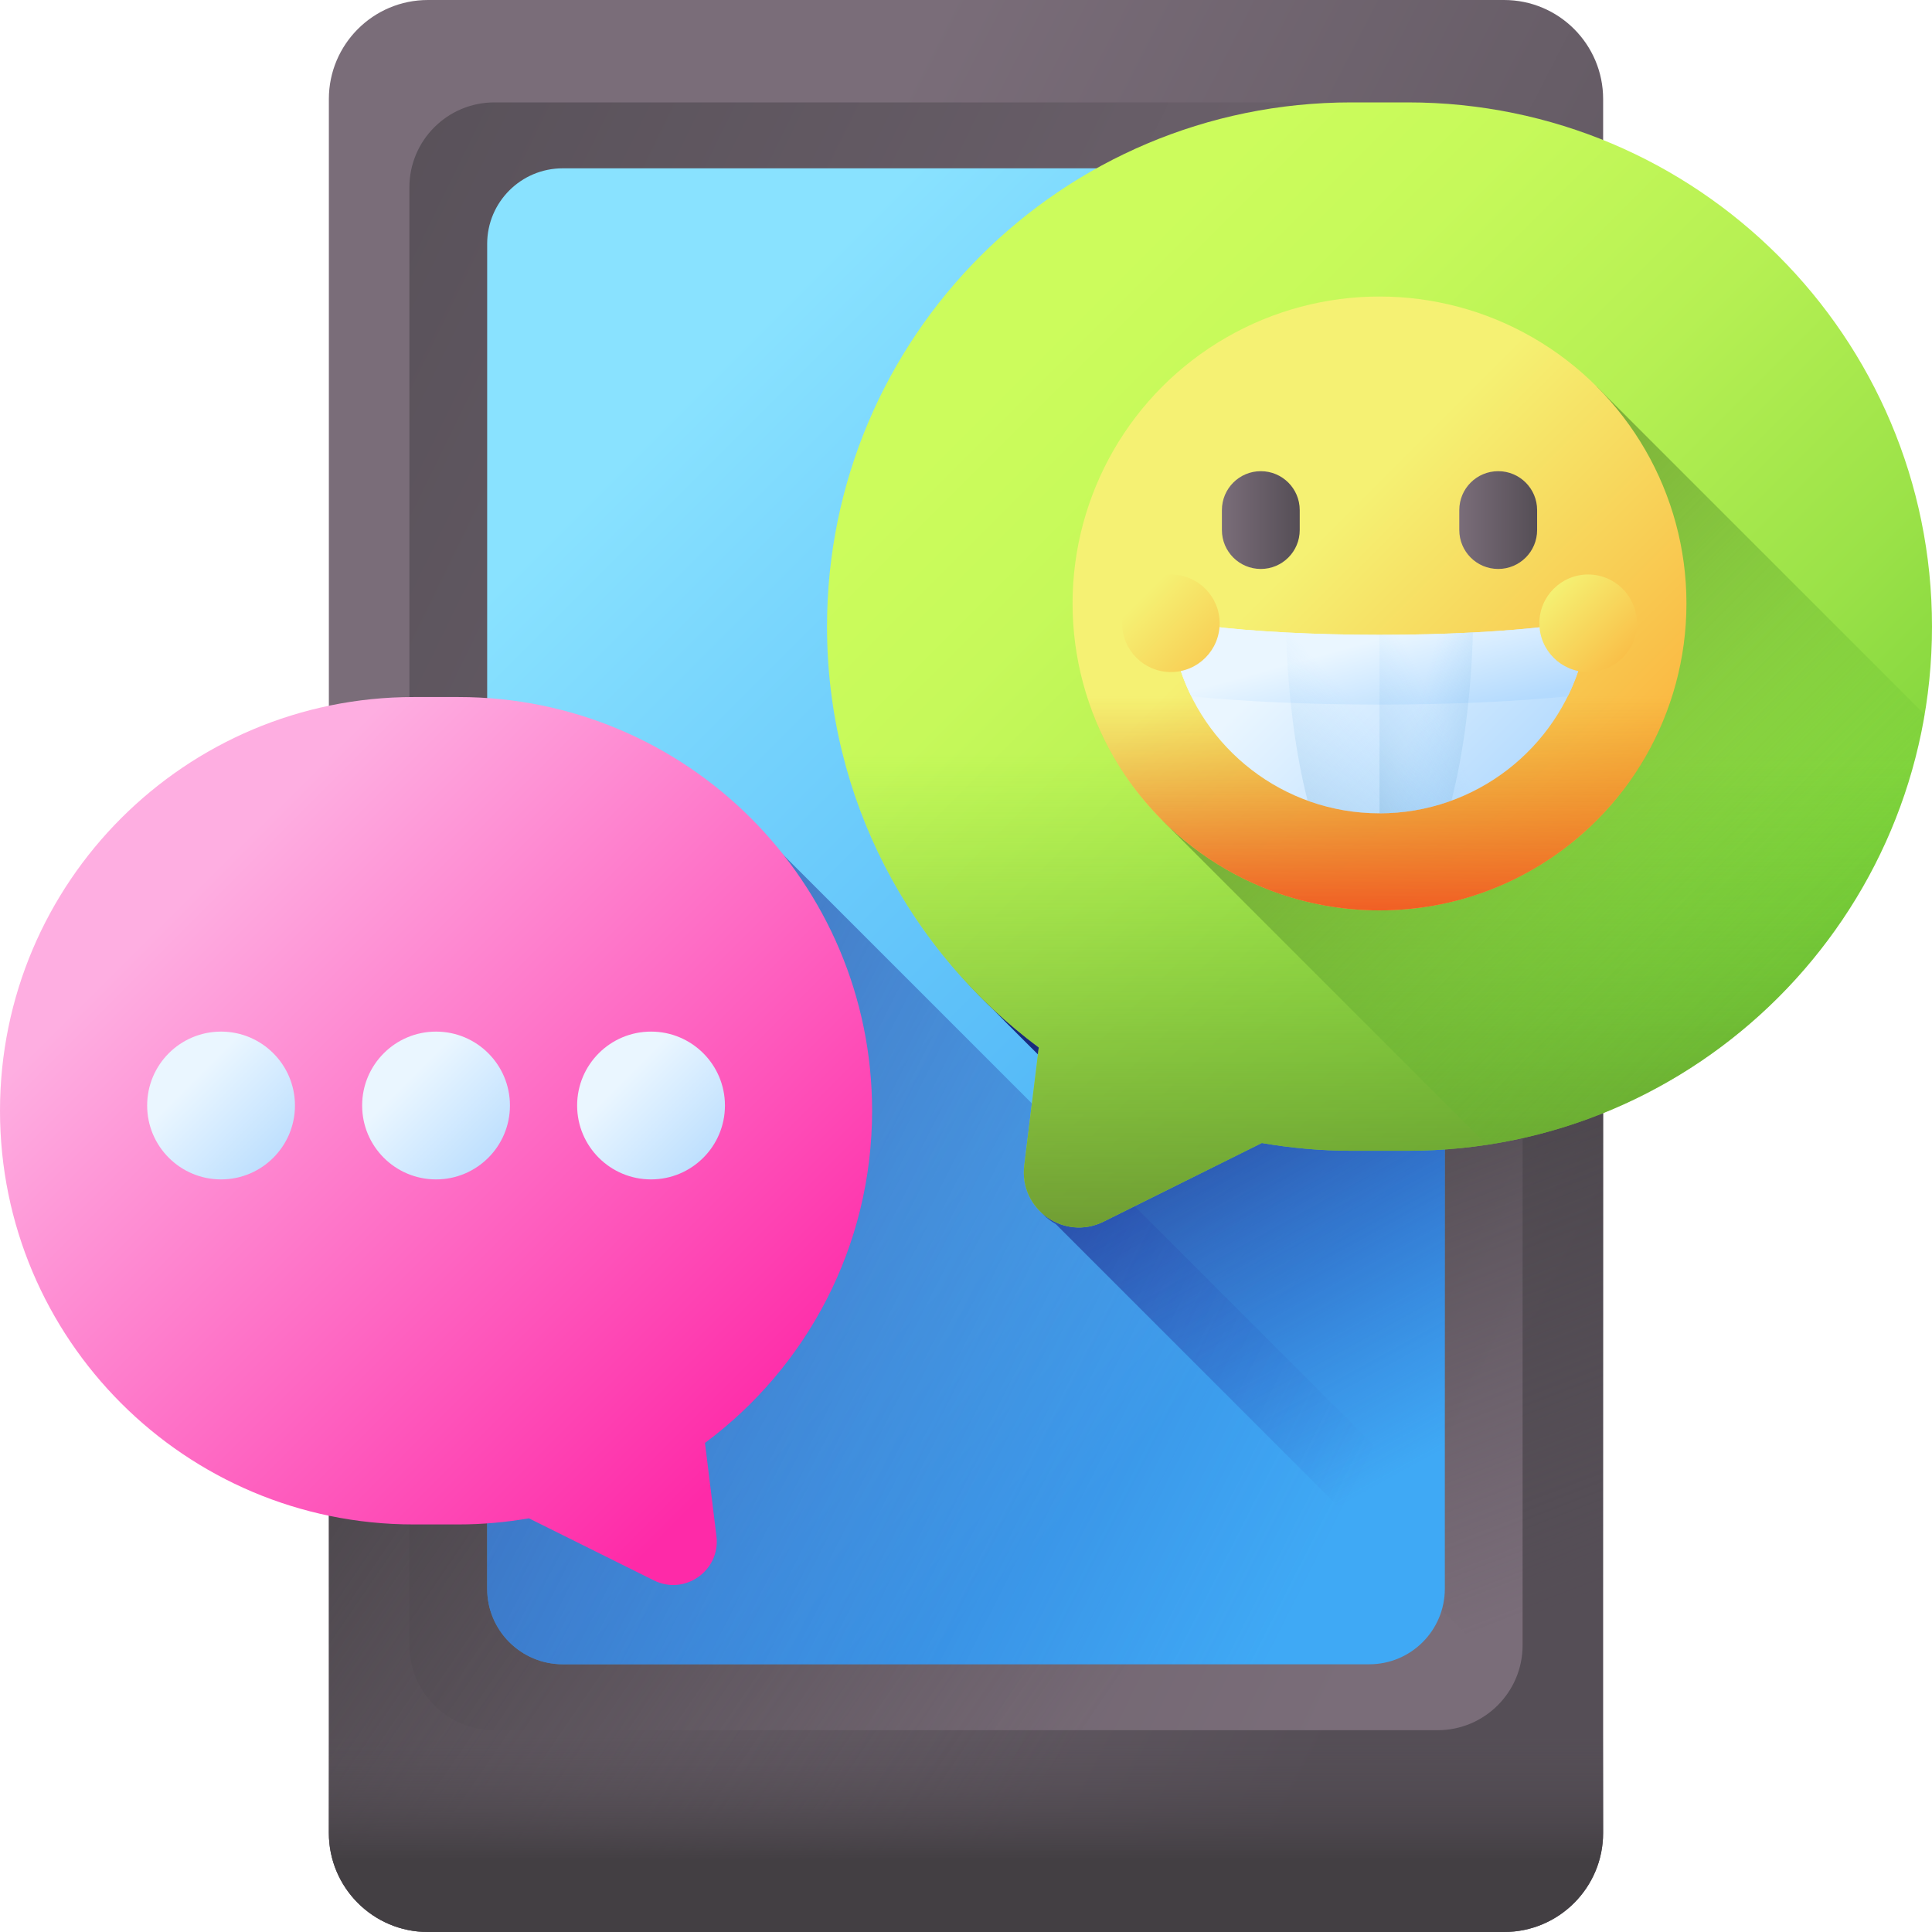 <svg xmlns="http://www.w3.org/2000/svg" xmlns:xlink="http://www.w3.org/1999/xlink" id="Capa_1" height="512" viewBox="0 0 510 510" width="512"><linearGradient id="lg1"><stop offset="0" stop-color="#7a6d79"></stop><stop offset="1" stop-color="#554e56"></stop></linearGradient><linearGradient id="SVGID_1_" gradientUnits="userSpaceOnUse" x1="146.515" x2="415.001" xlink:href="#lg1" y1="199.242" y2="337.235"></linearGradient><linearGradient id="SVGID_2_" gradientUnits="userSpaceOnUse" x1="417.414" x2="9.434" xlink:href="#lg1" y1="321.295" y2="121.805"></linearGradient><linearGradient id="lg2"><stop offset="0" stop-color="#554e56" stop-opacity="0"></stop><stop offset="1" stop-color="#433f43"></stop></linearGradient><linearGradient id="SVGID_3_" gradientUnits="userSpaceOnUse" x1="412.599" x2="346.599" xlink:href="#lg2" y1="424.067" y2="253.067"></linearGradient><linearGradient id="SVGID_4_" gradientUnits="userSpaceOnUse" x1="289.516" x2="89.516" xlink:href="#lg2" y1="456.628" y2="319.961"></linearGradient><linearGradient id="SVGID_5_" gradientUnits="userSpaceOnUse" x1="255" x2="255" xlink:href="#lg2" y1="458" y2="491.061"></linearGradient><linearGradient id="SVGID_6_" gradientUnits="userSpaceOnUse" x1="149.373" x2="348.352" y1="136.253" y2="335.232"><stop offset="0" stop-color="#89e2ff"></stop><stop offset="1" stop-color="#3fa9f5"></stop></linearGradient><linearGradient id="lg3"><stop offset="0" stop-color="#2740b0" stop-opacity="0"></stop><stop offset=".288" stop-color="#243ca6" stop-opacity=".288"></stop><stop offset=".774" stop-color="#1d308c" stop-opacity=".774"></stop><stop offset="1" stop-color="#192a7d"></stop></linearGradient><linearGradient id="SVGID_7_" gradientUnits="userSpaceOnUse" x1="395.802" x2="325.802" xlink:href="#lg3" y1="374.416" y2="247.416"></linearGradient><linearGradient id="SVGID_8_" gradientUnits="userSpaceOnUse" x1="346.844" x2="-.156" xlink:href="#lg3" y1="414.308" y2="238.308"></linearGradient><linearGradient id="SVGID_9_" gradientUnits="userSpaceOnUse" x1="53.992" x2="201.391" y1="232.094" y2="379.492"><stop offset="0" stop-color="#feaee1"></stop><stop offset="1" stop-color="#fe2aa8"></stop></linearGradient><linearGradient id="lg4"><stop offset="0" stop-color="#eaf6ff"></stop><stop offset="1" stop-color="#b3dafe"></stop></linearGradient><linearGradient id="SVGID_10_" gradientUnits="userSpaceOnUse" x1="51.259" x2="77.422" xlink:href="#lg4" y1="284.731" y2="310.895"></linearGradient><linearGradient id="SVGID_11_" gradientUnits="userSpaceOnUse" x1="108.011" x2="134.175" xlink:href="#lg4" y1="284.731" y2="310.895"></linearGradient><linearGradient id="SVGID_12_" gradientUnits="userSpaceOnUse" x1="164.764" x2="190.927" xlink:href="#lg4" y1="284.731" y2="310.895"></linearGradient><linearGradient id="SVGID_13_" gradientUnits="userSpaceOnUse" x1="270.954" x2="500.178" y1="92.604" y2="321.828"><stop offset="0" stop-color="#ccfc5c"></stop><stop offset=".159" stop-color="#c6f95a"></stop><stop offset=".365" stop-color="#b6f053"></stop><stop offset=".598" stop-color="#9be248"></stop><stop offset=".847" stop-color="#76cf38"></stop><stop offset="1" stop-color="#5cc12d"></stop></linearGradient><linearGradient id="lg5"><stop offset="0" stop-color="#5cc12d" stop-opacity="0"></stop><stop offset=".607" stop-color="#61942d" stop-opacity=".607"></stop><stop offset="1" stop-color="#647c2d"></stop></linearGradient><linearGradient id="SVGID_14_" gradientUnits="userSpaceOnUse" x1="364.155" x2="364.155" xlink:href="#lg5" y1="198.92" y2="359.168"></linearGradient><linearGradient id="SVGID_15_" gradientUnits="userSpaceOnUse" x1="472.915" x2="316.723" xlink:href="#lg5" y1="268.059" y2="111.868"></linearGradient><linearGradient id="lg6"><stop offset="0" stop-color="#f5f173"></stop><stop offset="1" stop-color="#fbb03b"></stop></linearGradient><linearGradient id="SVGID_16_" gradientUnits="userSpaceOnUse" x1="347.446" x2="427.823" xlink:href="#lg6" y1="142.591" y2="222.967"></linearGradient><linearGradient id="SVGID_17_" gradientUnits="userSpaceOnUse" x1="364.156" x2="364.156" y1="183.767" y2="242.24"><stop offset="0" stop-color="#db841d" stop-opacity="0"></stop><stop offset="1" stop-color="#f15a24"></stop></linearGradient><linearGradient id="SVGID_18_" gradientUnits="userSpaceOnUse" x1="349.62" x2="398.587" xlink:href="#lg4" y1="164.392" y2="213.36"></linearGradient><linearGradient id="SVGID_20_" gradientUnits="userSpaceOnUse" x1="362.687" x2="369.677" xlink:href="#lg4" y1="168.927" y2="194.135"></linearGradient><linearGradient id="lg7"><stop offset="0" stop-color="#8ac9fe" stop-opacity="0"></stop><stop offset=".41" stop-color="#75aace" stop-opacity=".411"></stop><stop offset="1" stop-color="#537983"></stop></linearGradient><linearGradient id="SVGID_21_" gradientUnits="userSpaceOnUse" x1="361.395" x2="290.855" xlink:href="#lg7" y1="189.087" y2="255.178"></linearGradient><linearGradient id="SVGID_22_" gradientUnits="userSpaceOnUse" x1="372.921" x2="432.658" xlink:href="#lg7" y1="190.911" y2="207.752"></linearGradient><linearGradient id="SVGID_23_" gradientUnits="userSpaceOnUse" x1="379.204" x2="311.524" xlink:href="#lg7" y1="186.883" y2="220.882"></linearGradient><linearGradient id="SVGID_24_" gradientUnits="userSpaceOnUse" x1="322.552" x2="343.095" xlink:href="#lg1" y1="137.285" y2="137.285"></linearGradient><linearGradient id="SVGID_25_" gradientUnits="userSpaceOnUse" x1="385.217" x2="405.76" xlink:href="#lg1" y1="137.285" y2="137.285"></linearGradient><linearGradient id="SVGID_26_" gradientUnits="userSpaceOnUse" x1="409.9" x2="434.306" xlink:href="#lg6" y1="155.205" y2="179.611"></linearGradient><linearGradient id="SVGID_27_" gradientUnits="userSpaceOnUse" x1="301.824" x2="333.361" xlink:href="#lg6" y1="157.266" y2="188.804"></linearGradient><g><path d="m397.038 510h-284.076c-14.443 0-26.151-11.708-26.151-26.151v-457.698c0-14.443 11.709-26.151 26.151-26.151h284.075c14.443 0 26.151 11.708 26.151 26.151v457.698c.001 14.443-11.708 26.151-26.15 26.151z" fill="url(#SVGID_1_)"></path><path d="m379.494 456.729h-248.988c-12.391 0-22.436-10.045-22.436-22.436v-384.827c0-12.391 10.045-22.436 22.436-22.436h248.989c12.391 0 22.436 10.045 22.436 22.436v384.827c-.001 12.392-10.046 22.436-22.437 22.436z" fill="url(#SVGID_2_)"></path><path d="m423.189 182.531h-202.938c3.845 33.104 19.378 62.638 42.359 84.383 1.822 1.933 12.005 12.031 12.374 12.413l-3.607 29.338c-.779 6.337 2.497 11.744 7.329 14.471l144.483 144.484z" fill="url(#SVGID_3_)"></path><path d="m423.19 442.08v41.77c0 14.44-11.71 26.15-26.15 26.15h-284.08c-14.44 0-26.15-11.71-26.15-26.15v-296.54c7.23-1.52 14.72-2.31 22.4-2.31h11.79c31.69 0 60.21 13.5 80.16 35.05z" fill="url(#SVGID_4_)"></path><path d="m86.811 392v91.849c0 14.443 11.708 26.151 26.151 26.151h284.075c14.443 0 26.151-11.708 26.151-26.151v-91.849z" fill="url(#SVGID_5_)"></path><path d="m361.451 439.328h-212.902c-11.018 0-19.949-8.931-19.949-19.949v-354.998c0-11.018 8.931-19.949 19.949-19.949h212.902c11.018 0 19.949 8.931 19.949 19.949v354.998c0 11.018-8.931 19.949-19.949 19.949z" fill="url(#SVGID_6_)"></path><path d="m220.251 182.531c3.845 33.104 19.378 62.638 42.359 84.383 1.822 1.933 12.005 12.031 12.374 12.413l-3.607 29.338c-.779 6.337 2.497 11.744 7.329 14.471l101.874 101.876c.526-1.788.82-3.675.82-5.633v-236.848z" fill="url(#SVGID_7_)"></path><path d="m201.16 220.05c-18.341-19.812-43.928-32.811-72.56-34.78v234.109c0 11.018 8.931 19.949 19.949 19.949h212.902c11.018 0 19.949-8.931 19.949-19.949v-19.089z" fill="url(#SVGID_8_)"></path><g><path d="m121.004 184h-11.797c-60.313 0-109.207 48.894-109.207 109.207 0 60.313 48.894 109.207 109.207 109.207h11.797c6.351 0 12.565-.573 18.619-1.613l32.978 16.382c8.199 4.073 17.636-2.608 16.519-11.695l-3.024-24.593c26.768-19.903 44.115-51.768 44.115-87.688 0-60.313-48.894-109.207-109.207-109.207z" fill="url(#SVGID_9_)"></path><g><circle cx="58.353" cy="291.825" fill="url(#SVGID_10_)" r="19.509"></circle><circle cx="115.105" cy="291.825" fill="url(#SVGID_11_)" r="19.509"></circle><circle cx="171.858" cy="291.825" fill="url(#SVGID_12_)" r="19.509"></circle></g></g><g><path d="m356.682 27.03h14.947c76.42 0 138.371 61.951 138.371 138.371 0 76.42-61.951 138.37-138.37 138.37h-14.947c-8.047 0-15.92-.726-23.591-2.044l-41.785 20.756c-10.388 5.16-22.345-3.305-20.93-14.818l3.831-31.16c-33.917-25.218-55.896-65.592-55.896-111.105 0-76.419 61.95-138.37 138.37-138.37z" fill="url(#SVGID_13_)"></path><path d="m219.251 181.531c4.512 38.844 25.107 72.78 54.957 94.975l-3.831 31.16c-1.416 11.513 10.542 19.978 20.93 14.818l41.785-20.756c7.671 1.318 15.544 2.044 23.591 2.044h14.947c70.962 0 129.438-53.422 137.429-122.241z" fill="url(#SVGID_14_)"></path><path d="m306.862 216.594 85.614 85.614c58.939-8.906 105.676-54.992 115.575-113.599l-86.602-86.602z" fill="url(#SVGID_15_)"></path><g><g><circle cx="364.156" cy="159.3" fill="url(#SVGID_16_)" r="81.025"></circle><path d="m284.4 173.665c6.78 37.897 39.909 66.661 79.756 66.661s72.975-28.764 79.756-66.661z" fill="url(#SVGID_17_)"></path><path d="m409.217 165.276c-11.696 1.425-27.573 2.302-45.061 2.302s-33.365-.876-45.061-2.302c-.652 4.426-3.987 7.975-8.3 8.948 6.515 23.347 27.936 40.472 53.361 40.472s46.846-17.125 53.361-40.472c-4.313-.973-7.648-4.522-8.3-8.948z" fill="url(#SVGID_18_)"></path><path d="m409.217 165.276c-11.696 1.425-27.573 2.302-45.061 2.302s-33.365-.876-45.061-2.302c-.652 4.426-3.987 7.975-8.3 8.948 6.515 23.347 27.936 40.472 53.361 40.472s46.846-17.125 53.361-40.472c-4.313-.973-7.648-4.522-8.3-8.948z" fill="url(#SVGID_18_)"></path><path d="m364.156 185.99c18.735 0 35.977-.811 49.685-2.169 1.508-3.051 2.745-6.26 3.676-9.596-4.313-.973-7.648-4.523-8.3-8.948-11.696 1.425-27.573 2.302-45.061 2.302s-33.365-.876-45.061-2.302c-.652 4.426-3.987 7.975-8.3 8.948.931 3.337 2.168 6.546 3.676 9.596 13.708 1.358 30.95 2.169 49.685 2.169z" fill="url(#SVGID_20_)"></path><path d="m339.496 166.964c.483 16.824 2.537 32.15 5.679 44.394 5.921 2.159 12.312 3.339 18.98 3.339s13.06-1.18 18.98-3.339c3.142-12.244 5.197-27.57 5.679-44.394-7.606.396-15.932.614-24.66.614-8.726 0-17.052-.219-24.658-.614z" fill="url(#SVGID_21_)"></path><path d="m339.496 166.964c.483 16.824 2.537 32.15 5.679 44.394 5.921 2.159 12.312 3.339 18.98 3.339s13.06-1.18 18.98-3.339c3.142-12.244 5.197-27.57 5.679-44.394-7.606.396-15.932.614-24.66.614-8.726 0-17.052-.219-24.658-.614z" fill="url(#SVGID_22_)"></path><path d="m417.517 174.224c-4.313-.973-7.648-4.523-8.3-8.948-11.696 1.425-27.573 2.302-45.061 2.302v47.119c25.424-.001 46.846-17.126 53.361-40.473z" fill="url(#SVGID_23_)"></path></g><g><path d="m332.823 150.19c-5.673 0-10.272-4.599-10.272-10.272v-5.267c0-5.673 4.599-10.272 10.272-10.272 5.673 0 10.272 4.599 10.272 10.272v5.267c0 5.674-4.599 10.272-10.272 10.272z" fill="url(#SVGID_24_)"></path><path d="m395.488 150.19c-5.673 0-10.272-4.599-10.272-10.272v-5.267c0-5.673 4.599-10.272 10.272-10.272 5.673 0 10.272 4.599 10.272 10.272v5.267c0 5.674-4.599 10.272-10.272 10.272z" fill="url(#SVGID_25_)"></path></g><g><circle cx="419.225" cy="164.529" fill="url(#SVGID_26_)" r="12.873"></circle><circle cx="309.087" cy="164.529" fill="url(#SVGID_27_)" r="12.873"></circle></g></g></g></g></svg>